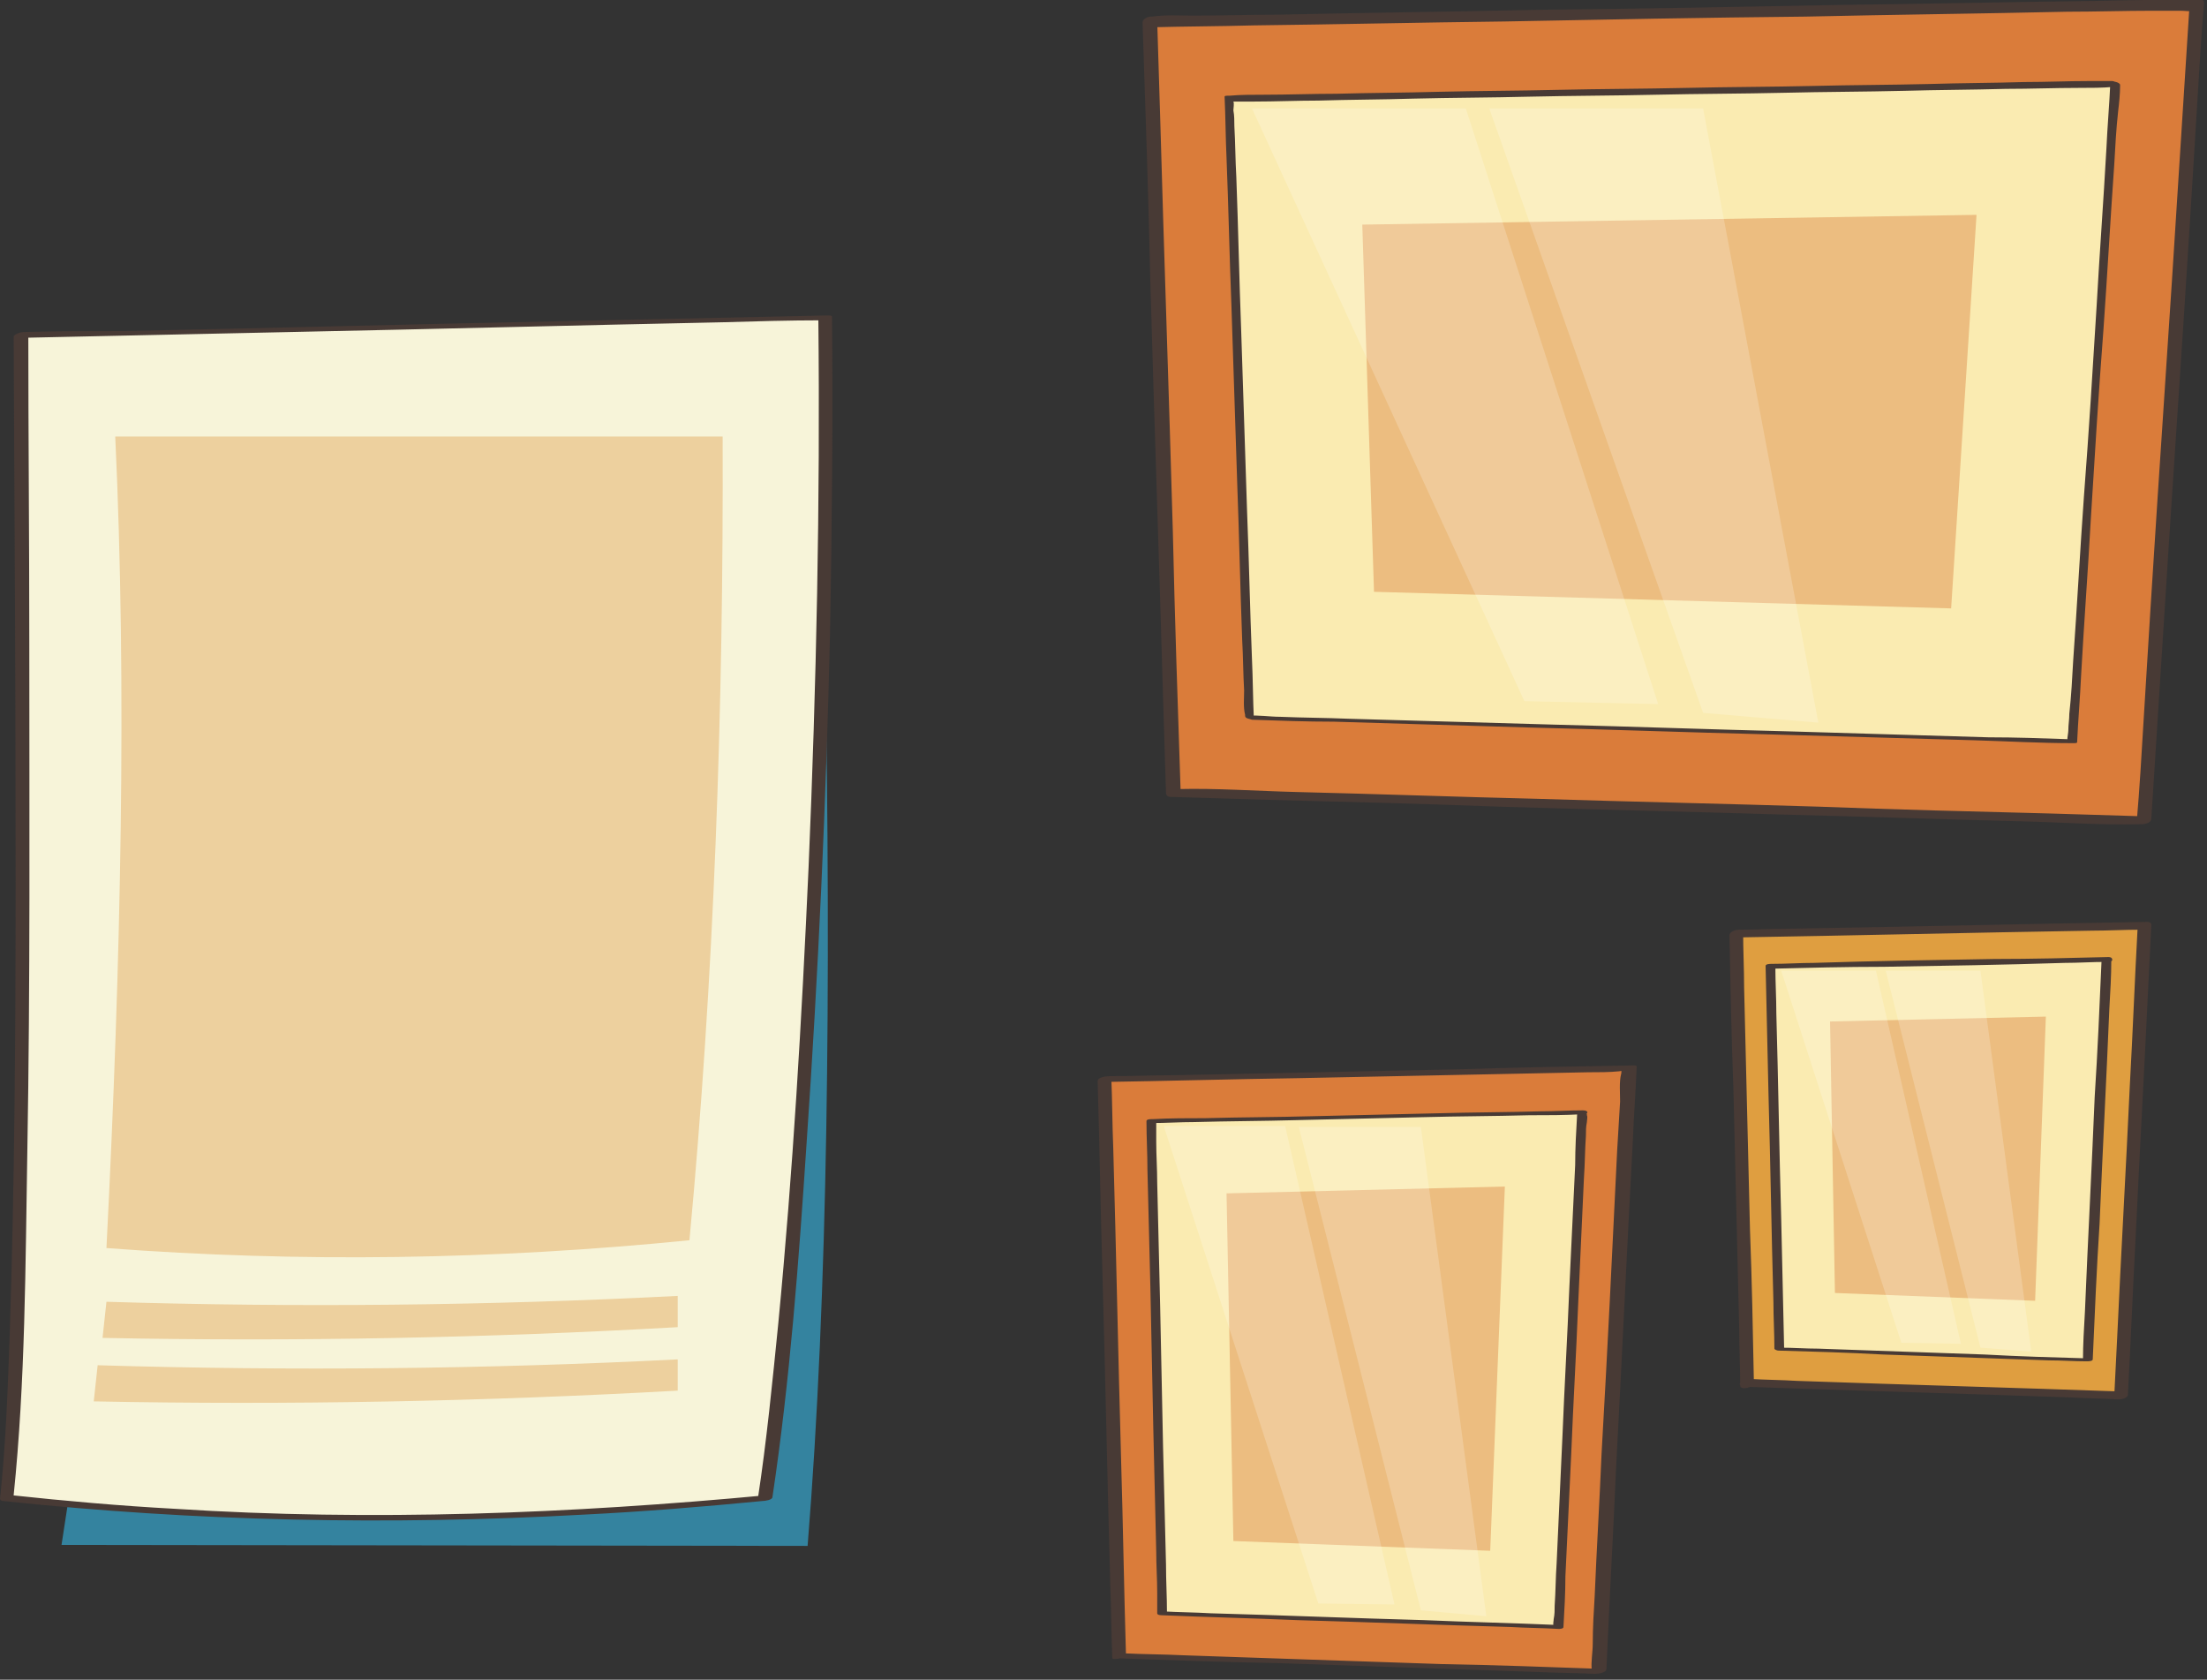 <svg width="226" height="172" viewBox="0 0 226 172" fill="none" xmlns="http://www.w3.org/2000/svg">
<rect x="0" y="0" width="226" height="172" fill="#333333" stroke="none"/>
<g clip-path="url(#clip0)">
<path d="M120.2 81.2L219.5 84L225 0.5L117.7 2.3L120.2 81.2Z" fill="#DA7C3A"/>
<path d="M119.9 81.6C123.2 81.7 126.5 81.8 129.8 81.9C137.7 82.1 145.6 82.3 153.5 82.6C163.1 82.9 172.6 83.1 182.2 83.4C190.5 83.6 198.7 83.9 207 84.1C211 84.2 215.1 84.5 219.1 84.4C219.2 84.4 219.2 84.4 219.3 84.4C219.6 84.4 220.3 84.3 220.3 83.8C220.9 74.4 221.5 65 222.1 55.6C223.1 40.6 224.1 25.6 225 10.6C225.2 7.2 225.4 3.8 225.7 0.3C225.7 -0.1 225.3 -0.1 225 -0.1C221.4 -6.10203e-06 217.9 -6.10203e-06 214.3 0.1C205.8 0.2 197.2 0.4 188.7 0.5C178.4 0.7 168.1 0.9 157.8 1C148.9 1.2 139.9 1.3 131 1.5C128.1 1.5 125.1 1.6 122.2 1.6C120.8 1.6 119.4 1.5 118 1.7C117.9 1.7 117.9 1.7 117.8 1.7C117.6 1.7 117 1.9 117 2.3C117.3 11.2 117.6 20.1 117.8 29C118.2 43.2 118.7 57.3 119.1 71.5C119.2 74.7 119.3 78 119.4 81.2C119.4 81.9 120.9 81.6 120.9 81.1C120.6 72.2 120.3 63.3 120.1 54.4C119.7 40.2 119.2 26.1 118.8 11.9C118.7 8.7 118.6 5.4 118.5 2.2C118.2 2.4 118 2.6 117.7 2.8C121.3 2.7 124.8 2.7 128.4 2.6C136.9 2.5 145.5 2.3 154 2.2C164.3 2 174.6 1.8 184.9 1.7C193.8 1.5 202.8 1.4 211.7 1.2C214.6 1.2 217.6 1.1 220.5 1.1C221.4 1.1 222.3 1.1 223.3 1.1C223.7 1.1 224.3 1.2 224.7 1.1C224.8 1.1 224.8 1.1 224.9 1.1C224.7 1 224.5 0.8 224.2 0.7C223.6 10.1 223 19.5 222.4 28.9C221.4 43.9 220.4 58.9 219.5 73.9C219.3 77.3 219.1 80.7 218.8 84.2C219.1 84 219.5 83.8 219.8 83.6C216.5 83.5 213.2 83.4 209.9 83.3C202 83.1 194.1 82.9 186.2 82.6C176.6 82.3 167.1 82.1 157.5 81.8C149.2 81.6 141 81.3 132.7 81.1C128.7 81 124.6 80.7 120.6 80.8C120.5 80.8 120.5 80.8 120.4 80.8C119.8 80.7 119 81.6 119.9 81.6Z" fill="#483A35"/>
<path d="M216.5 8.5L125.9 10.1L127.9 73.5L212.1 75.8L216.5 8.5Z" fill="#FAEBB1"/>
<path d="M216.3 8.3C215.5 8.3 214.7 8.3 213.9 8.3C211.7 8.3 209.5 8.4 207.3 8.4C204.1 8.5 200.8 8.5 197.6 8.6C193.6 8.7 189.6 8.7 185.7 8.8C181.4 8.9 177 8.9 172.7 9C168.3 9.1 163.9 9.1 159.6 9.2C155.5 9.3 151.4 9.3 147.3 9.4C143.8 9.5 140.4 9.5 136.9 9.6C134.4 9.6 131.9 9.7 129.4 9.7C128.2 9.7 127 9.7 125.9 9.8C125.8 9.8 125.8 9.8 125.7 9.8C125.6 9.8 125.4 9.8 125.4 9.9C125.5 12 125.5 14.1 125.6 16.2C125.8 21.2 125.9 26.3 126.1 31.3C126.3 37.4 126.5 43.5 126.7 49.7C126.9 55 127 60.2 127.2 65.5C127.3 67.2 127.3 69 127.4 70.7C127.4 71.5 127.3 72.4 127.5 73.2V73.3C127.5 73.6 128 73.6 128.2 73.7C131 73.8 133.8 73.9 136.6 73.9C143.3 74.1 150 74.3 156.7 74.5C164.8 74.7 173 75 181.1 75.2C188.1 75.4 195.1 75.6 202.1 75.8C205.5 75.9 208.9 76.1 212.3 76.1H212.4C212.5 76.1 212.7 76.1 212.7 76C212.8 73.8 213 71.5 213.1 69.3C213.4 63.9 213.8 58.6 214.1 53.2C214.5 46.7 214.9 40.2 215.4 33.7C215.8 28.1 216.1 22.5 216.5 16.9C216.6 15.1 216.7 13.2 216.9 11.4C217 10.6 217.1 9.6 217.1 8.8V8.7C217.1 8.4 216.1 8.2 216.1 8.5C216 10.7 215.8 13 215.7 15.2C215.4 20.6 215 25.9 214.7 31.3C214.3 37.8 213.9 44.3 213.4 50.8C213 56.4 212.7 62 212.3 67.6C212.2 69.4 212.1 71.3 211.9 73.1C211.9 73.7 211.8 74.2 211.8 74.8C211.8 75 211.7 75.5 211.7 75.7V75.8C211.8 75.8 211.9 75.7 212 75.7C209.2 75.6 206.4 75.5 203.6 75.5C196.9 75.3 190.2 75.1 183.5 74.9C175.4 74.7 167.2 74.4 159.1 74.2C152.1 74 145.1 73.8 138.1 73.6C135.8 73.5 133.5 73.5 131.1 73.4C130 73.4 128.9 73.2 127.8 73.3H127.7C127.9 73.4 128.2 73.5 128.4 73.7C128.3 71.6 128.3 69.5 128.2 67.4C128 62.4 127.9 57.3 127.7 52.3C127.5 46.2 127.3 40.1 127.1 33.9C126.9 28.6 126.8 23.4 126.6 18.1C126.5 16.4 126.5 14.6 126.4 12.9C126.4 12.4 126.4 11.8 126.3 11.3C126.3 11.1 126.4 10.6 126.3 10.4V10.3C126.2 10.3 126.1 10.4 126 10.4C126.8 10.4 127.6 10.4 128.4 10.4C130.6 10.4 132.8 10.3 135 10.3C138.2 10.2 141.5 10.2 144.7 10.1C148.7 10 152.7 10 156.6 9.9C160.9 9.8 165.3 9.8 169.6 9.7C174 9.6 178.4 9.6 182.7 9.5C186.8 9.4 190.9 9.4 195 9.3C198.5 9.2 201.9 9.2 205.4 9.1C207.9 9.1 210.4 9 212.9 9C214.1 9 215.3 9 216.4 8.9C216.5 8.9 216.5 8.9 216.6 8.9C217.4 8.8 216.6 8.3 216.3 8.3Z" fill="#483A35"/>
<path d="M202.4 22L139.5 23L140.7 60.6L199.8 62.3L202.4 22Z" fill="#ECBD80"/>
<path opacity="0.2" d="M174.4 11.1L186.2 74L174.4 73L152.5 11.1H174.4ZM128.2 11.1L156.1 71.8L169.8 72.1L150.1 11.1H128.2Z" fill="white"/>
<path d="M114.7 169.5L163.8 171.1L166.9 109.3L113.2 110.4L114.7 169.5Z" fill="#DA7C3A"/>
<path d="M114.2 169.8C119.7 170 125.3 170.2 130.8 170.3C139.6 170.6 148.4 170.9 157.2 171.2C159.2 171.3 161.3 171.3 163.3 171.4C163.6 171.4 164.5 171.3 164.5 170.9C164.8 164 165.2 157 165.5 150.1C166.1 139 166.6 127.9 167.2 116.9C167.3 114.3 167.5 111.8 167.6 109.2C167.6 109.1 167.4 109.1 167.3 109.1C161.3 109.2 155.2 109.3 149.2 109.5C139.6 109.7 130 109.9 120.3 110.1C118.1 110.1 115.9 110.2 113.6 110.2C113.3 110.2 112.4 110.3 112.4 110.7C112.6 117.4 112.7 124 112.9 130.7C113.2 141.3 113.4 151.9 113.7 162.5C113.8 164.9 113.8 167.4 113.9 169.8C113.9 170 115.4 169.8 115.3 169.4C115.1 162.7 115 156.1 114.8 149.4C114.5 138.8 114.3 128.2 114 117.6C113.9 115.2 113.9 112.7 113.8 110.3C113.4 110.5 113 110.6 112.6 110.8C119.4 110.7 126.3 110.5 133.1 110.4C142.9 110.2 152.7 110 162.6 109.8C163.7 109.8 164.8 109.8 165.8 109.7C165.9 109.7 166.2 109.6 166.3 109.7C165.9 109.5 166.1 109.7 166 110C165.8 110.8 165.9 111.9 165.9 112.8C165.8 114.5 165.7 116.2 165.6 117.8C165.1 128.2 164.6 138.5 164 148.9C163.8 153.7 163.5 158.6 163.3 163.4C163.2 165 163.1 166.7 163.1 168.3C163.1 169.2 162.9 170.2 163 171C163 171.1 163 171.3 163 171.4C163.4 171.2 163.8 171.1 164.2 170.9C158.7 170.7 153.1 170.5 147.6 170.4C138.8 170.1 130 169.8 121.2 169.5C119.2 169.4 117.1 169.4 115.1 169.3C114.8 169.2 113.5 169.8 114.2 169.8Z" fill="#483A35"/>
<path d="M162.1 113.9L117.9 114.8L119 165.1L159.6 166.5L162.1 113.9Z" fill="#FAEBB1"/>
<path d="M162.1 113.7C160.6 113.7 159.2 113.8 157.7 113.8C154.2 113.9 150.7 113.9 147.2 114C142.9 114.1 138.7 114.2 134.4 114.3C130.7 114.4 127.1 114.4 123.4 114.5C121.6 114.5 119.8 114.5 118 114.6H117.9C117.8 114.6 117.4 114.6 117.4 114.8C117.4 116.5 117.5 118.1 117.5 119.8C117.6 123.8 117.7 127.8 117.8 131.8C117.9 136.6 118 141.5 118.1 146.3C118.2 150.5 118.3 154.7 118.4 158.9C118.4 160.3 118.5 161.7 118.5 163.1C118.5 163.5 118.5 164 118.5 164.4C118.5 164.6 118.5 164.9 118.5 165.1V165.2C118.5 165.4 118.9 165.4 119 165.4C123.6 165.6 128.2 165.7 132.8 165.9C140.1 166.1 147.3 166.4 154.6 166.6C156.3 166.7 157.9 166.7 159.6 166.8C159.7 166.8 160.1 166.8 160.1 166.6C160.2 164.9 160.3 163.1 160.3 161.4C160.5 157.2 160.7 153 160.9 148.8C161.1 143.8 161.4 138.7 161.6 133.7C161.8 129.3 162 124.9 162.2 120.6C162.3 119.2 162.3 117.7 162.4 116.3C162.4 115.8 162.4 115.4 162.5 114.9C162.5 114.7 162.6 114.4 162.5 114.2V114.1C162.5 113.8 161.5 113.8 161.5 114.1C161.4 115.8 161.3 117.6 161.3 119.3C161.1 123.5 160.9 127.7 160.7 131.9C160.5 136.9 160.2 142 160 147C159.8 151.4 159.6 155.8 159.4 160.1C159.3 161.5 159.3 163 159.2 164.4C159.2 164.9 159.2 165.3 159.1 165.8C159.1 166 159 166.3 159.1 166.5V166.6C159.3 166.5 159.4 166.5 159.6 166.4C155 166.2 150.4 166.1 145.8 165.9C138.5 165.7 131.3 165.4 124 165.2C122.3 165.1 120.7 165.1 119 165C119.2 165.1 119.3 165.1 119.5 165.2C119.5 163.5 119.4 161.9 119.4 160.2C119.3 156.2 119.2 152.2 119.1 148.2C119 143.4 118.9 138.5 118.8 133.7C118.7 129.5 118.6 125.3 118.5 121.1C118.5 119.7 118.4 118.3 118.4 116.9C118.4 116.5 118.4 116 118.4 115.6C118.4 115.4 118.4 115.1 118.4 114.9V114.8C118.2 114.9 118.1 114.9 117.9 115C119.4 115 120.8 114.9 122.3 114.9C125.8 114.8 129.3 114.8 132.8 114.7C137.1 114.6 141.3 114.5 145.6 114.4C149.3 114.3 152.9 114.3 156.6 114.2C158.4 114.2 160.2 114.2 162 114.1H162.1C162.7 114.1 162.7 113.7 162.1 113.7Z" fill="#483A35"/>
<path d="M154.1 121.5L125.6 122.2L126.3 157.8L152.6 158.8L154.1 121.5Z" fill="#ECBD80"/>
<path opacity="0.2" d="M145.5 115.4L152.2 165.5L145.5 164.9L133 115.4H145.5ZM119.2 115.4L135 164.2L142.8 164.3L131.6 115.3H119.2V115.4Z" fill="white"/>
<path d="M178.8 141.5L217.1 142.8L219.5 94.6L177.7 95.4L178.8 141.5Z" fill="#DF9E40"/>
<path d="M178.6 142C189.8 142.4 200.9 142.7 212.1 143.1C213.7 143.2 215.3 143.2 216.9 143.3C217.2 143.3 217.9 143.2 217.9 142.8C218.2 137.4 218.4 132 218.7 126.6C219.1 118 219.6 109.3 220 100.7C220.1 98.7 220.2 96.7 220.3 94.7C220.3 94.5 220.1 94.4 219.9 94.4C207.7 94.6 195.5 94.9 183.2 95.1C181.5 95.1 179.8 95.2 178.1 95.2C177.7 95.2 177.1 95.4 177.1 95.8C177.2 101 177.3 106.2 177.5 111.4C177.7 119.7 177.9 127.9 178.1 136.2C178.1 138.1 178.2 140 178.2 141.9C178.2 142.4 179.7 142.1 179.6 141.5C179.5 136.3 179.4 131.1 179.2 125.9C179 117.6 178.8 109.4 178.6 101.1C178.6 99.2 178.5 97.3 178.5 95.4C178.2 95.6 177.8 95.8 177.5 96C189.7 95.8 201.9 95.5 214.2 95.3C215.9 95.3 217.6 95.2 219.3 95.2C219.2 95.1 219 95 218.9 94.9C218.6 100.3 218.4 105.7 218.1 111.1C217.7 119.7 217.2 128.4 216.8 137C216.7 139 216.6 141 216.5 143C216.8 142.8 217.2 142.7 217.5 142.5C206.3 142.1 195.2 141.8 184 141.4C182.4 141.3 180.8 141.3 179.2 141.2C178.5 141.1 177.6 141.9 178.6 142Z" fill="#483A35"/>
<path d="M215.8 98.2L181.3 98.9L182.2 138.1L213.8 139.2L215.8 98.2Z" fill="#FAEBB1"/>
<path d="M215.9 98C212 98.1 208.1 98.2 204.2 98.2C198 98.3 191.9 98.4 185.7 98.6C184.3 98.6 182.9 98.7 181.4 98.7C181.3 98.7 180.8 98.7 180.8 98.9C180.9 103.3 181 107.8 181.1 112.2C181.3 119.2 181.4 126.3 181.6 133.3C181.6 134.9 181.7 136.5 181.7 138.1C181.7 138.2 182 138.3 182.1 138.3C185.7 138.4 189.2 138.5 192.8 138.7C198.5 138.9 204.1 139.1 209.8 139.3C211.1 139.3 212.4 139.4 213.7 139.4C213.8 139.4 214.3 139.4 214.3 139.2C214.5 134.6 214.7 129.9 215 125.3C215.3 118 215.7 110.6 216 103.3C216.1 101.6 216.2 99.9 216.2 98.3C216.2 98 215.2 98.1 215.2 98.4C215 103 214.8 107.7 214.5 112.3C214.2 119.6 213.8 127 213.5 134.3C213.4 136 213.3 137.7 213.3 139.3C213.5 139.2 213.7 139.1 213.9 139.1C210.3 139 206.8 138.9 203.2 138.7C197.5 138.5 191.9 138.3 186.2 138.1C184.9 138.1 183.6 138 182.3 138C182.4 138.1 182.6 138.1 182.7 138.2C182.6 133.8 182.5 129.3 182.4 124.9C182.2 117.9 182.1 110.8 181.9 103.8C181.9 102.2 181.8 100.6 181.8 99C181.6 99.1 181.4 99.2 181.2 99.2C185.1 99.1 189 99 192.9 99C199.1 98.9 205.2 98.8 211.4 98.6C212.8 98.6 214.2 98.5 215.7 98.5C215.8 98.5 216.3 98.5 216.3 98.3C216.3 98 216 98 215.9 98Z" fill="#483A35"/>
<path d="M209.5 104.1L187.4 104.6L187.9 132.4L208.4 133.2L209.5 104.1Z" fill="#ECBD80"/>
<path opacity="0.2" d="M202.8 99.4L208 138.4L202.8 138L193.1 99.4H202.8ZM182.4 99.4L194.7 137.5L200.8 137.6L192.1 99.4H182.4Z" fill="white"/>
<path d="M6.3 158.2L12.3 119.1L84.5 67C85.1 100.9 84.8 132.4 82.7 158.3" fill="#34839F"/>
<path d="M0.7 153.4C26.6 156.2 49.8 156 78.3 153.4C81.4 132.3 84.9 81.5 84.4 32.5L2.1 34.3C2.3 82.5 2.7 134 0.7 153.4Z" fill="#F7F4D9"/>
<path d="M0.3 153.7C20.1 155.8 39.9 156.2 59.7 155.1C65.8 154.8 71.9 154.3 78.1 153.7C78.3 153.7 79.1 153.6 79.1 153.3C80.9 141.3 81.8 129.1 82.6 117C83.8 99.6 84.6 82.1 85 64.7C85.2 53.9 85.3 43.1 85.2 32.4C85.2 32.3 84.8 32.3 84.8 32.3C75.5 32.5 66.3 32.7 57 32.9C42.2 33.2 27.4 33.6 12.7 33.9C9.3 33.9 5.9 33.9 2.4 34C2.2 34 1.4 34.2 1.4 34.5C1.5 53.1 1.6 71.7 1.6 90.3C1.6 105.7 1.5 121.1 1 136.5C0.8 142.2 0.6 147.9 0 153.5C0 153.7 1.4 153.6 1.4 153.1C2.6 141.4 2.6 129.6 2.8 117.8C3.1 100.6 3 83.3 3 65.9C3 55.3 2.9 44.7 2.9 34.1C2.6 34.3 2.2 34.4 1.9 34.6C11.2 34.4 20.4 34.2 29.7 34C44.5 33.7 59.3 33.3 74 33C77.4 32.9 80.8 32.8 84.2 32.8C84.1 32.8 83.9 32.7 83.8 32.7C84 51.4 83.6 70.1 82.8 88.8C82.1 104.4 81.2 119.9 79.7 135.5C79.1 141.5 78.5 147.6 77.6 153.5C77.9 153.4 78.3 153.2 78.6 153.1C58.4 155 38.1 155.8 17.9 154.5C12.3 154.2 6.7 153.7 1.1 153.1C0.9 153 -0.5 153.6 0.3 153.7Z" fill="#483A35"/>
<path d="M74 44.7C74.1 72.9 73.1 100.4 70.6 127C50.6 129 30.7 129.3 10.9 127.8C12.4 98.3 13 70.2 11.8 44.7H74Z" fill="#EDD09E"/>
<path d="M69.4 132.7C49.9 133.7 30.4 133.9 10.9 133.3L10.5 137C30.3 137.4 50 137 69.4 135.9V132.7Z" fill="#EDD09E"/>
<path d="M69.4 139.2C49.7 140.2 29.9 140.4 10 139.8L9.6 143.5C29.7 143.9 49.7 143.5 69.4 142.4V139.2Z" fill="#EDD09E"/>
</g>
<defs>
<clipPath id="clip0">
<rect width="225.7" height="171.4" fill="white"/>
</clipPath>
</defs>
</svg>
